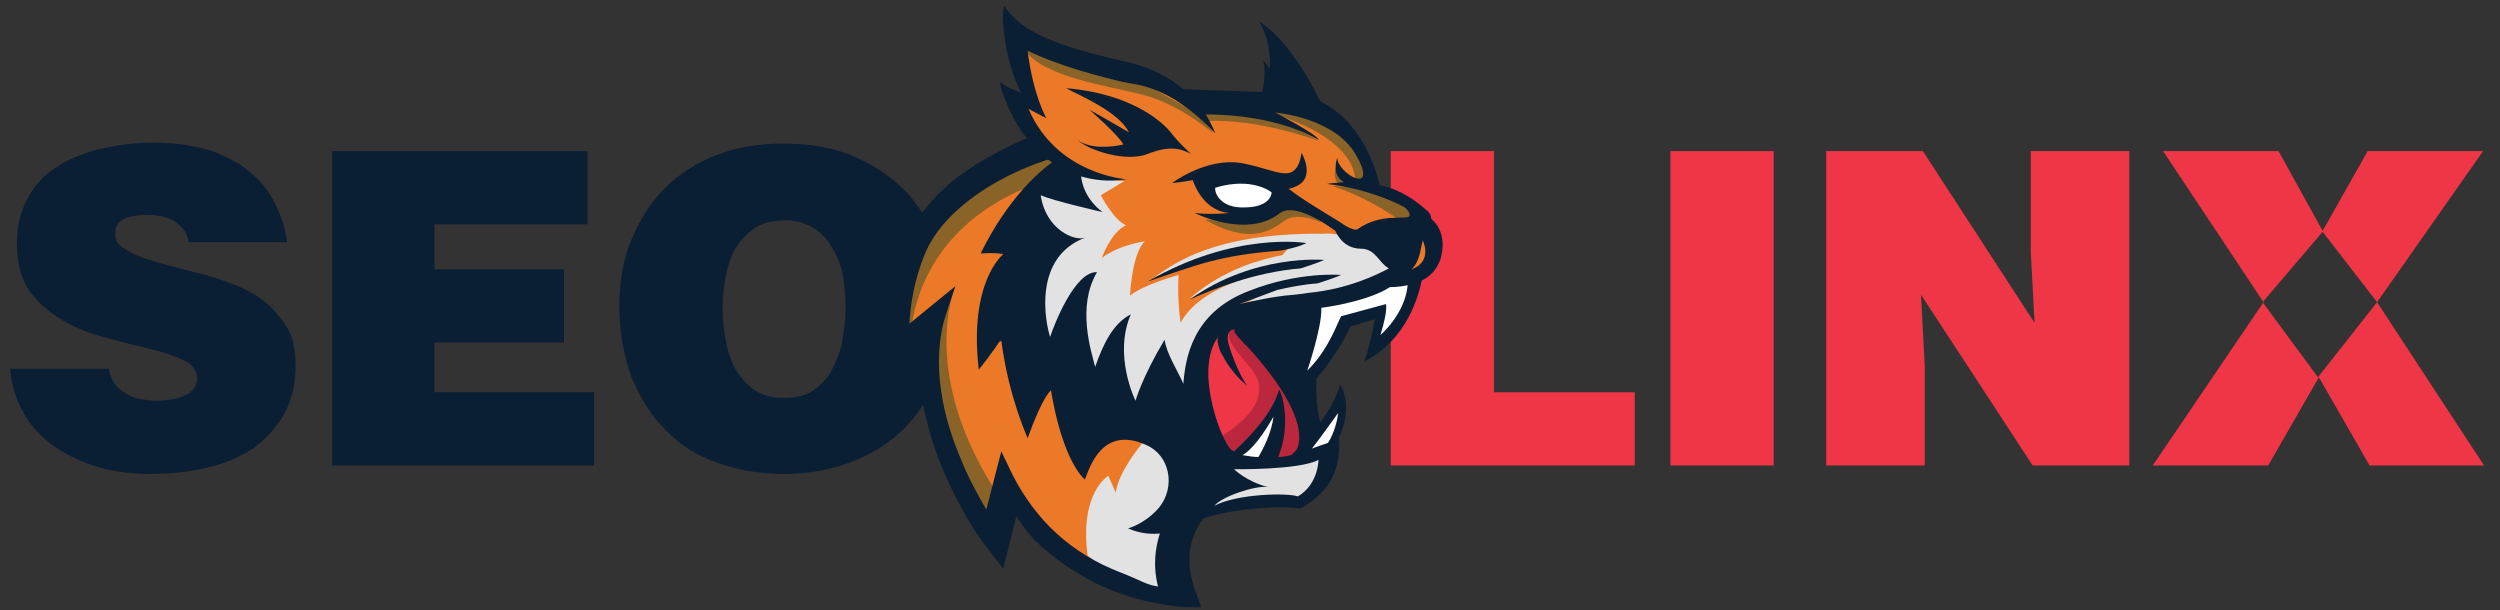 <svg xml:space="preserve" style="enable-background:new 0 0 266.4 65;" viewBox="0 0 266.4 65" y="0px" x="0px" xmlns:xlink="http://www.w3.org/1999/xlink" xmlns="http://www.w3.org/2000/svg" id="Layer_1" version="1.1">
<rect x="0" y="0" width="266.4" height="65" fill="#333333" stroke="none"/>
<style type="text/css">
	.st0{fill:#0A1E34;}
	.st1{fill:#EF3646;}
	.st2{fill-rule:evenodd;clip-rule:evenodd;fill:#EF3646;}
	.st3{fill:#EB7927;}
	.st4{fill:#896327;}
	.st5{fill:#E2E2E2;}
	.st6{fill:#BB283E;}
	.st7{fill:#FFFFFF;}
</style>
<path d="M13.1,26.4c0.6,0.4,1.3,0.8,2.2,1.1c0.9,0.3,1.9,0.6,3.1,0.9c1.1,0.3,2.3,0.6,3.5,0.9
	c1.2,0.3,2.4,0.8,3.5,1.2c1.1,0.5,2.2,1.1,3.1,1.9c0.9,0.8,1.6,1.7,2.2,2.7c0.6,1.1,0.8,2.4,0.8,3.9c0,1.9-0.4,3.6-1.2,5.1
	c-0.8,1.4-1.9,2.6-3.2,3.6c-1.4,0.9-3,1.7-4.9,2.1c-1.9,0.5-4,0.7-6.3,0.7c-2.2,0-4.2-0.3-6-0.9c-1.8-0.6-3.3-1.4-4.6-2.4
	c-1.3-1-2.3-2.2-3-3.6c-0.7-1.3-1.1-2.8-1.2-4.3h10.5c0.2,1.2,0.8,2.1,1.8,2.6c0.4,0.3,0.9,0.5,1.5,0.6c0.6,0.1,1.1,0.2,1.6,0.2
	c1.4,0,2.5-0.2,3.3-0.6c0.8-0.4,1.2-1,1.2-1.8c0-0.8-0.5-1.5-1.4-1.9c-0.9-0.4-2.1-0.9-3.6-1.2c-1.4-0.4-3-0.7-4.6-1.2
	c-1.7-0.4-3.2-1-4.6-1.8c-1.4-0.8-2.6-1.8-3.6-3.1c-0.9-1.3-1.4-3-1.4-5.2c0-1.8,0.4-3.3,1.1-4.7c0.7-1.3,1.7-2.5,3-3.3
	c1.3-0.9,2.8-1.5,4.6-2c1.8-0.4,3.7-0.7,5.8-0.7c2.3,0,4.3,0.3,6,0.8c1.7,0.6,3.1,1.3,4.3,2.3c1.2,1,2.1,2.1,2.7,3.4
	c0.7,1.3,1.1,2.7,1.3,4.1H20.1c-0.1-0.6-0.3-1.1-0.6-1.4c-0.3-0.4-0.6-0.6-1-0.9c-0.8-0.4-1.7-0.6-2.8-0.6c-1.2,0-2.1,0.2-2.6,0.5
	c-0.6,0.3-0.8,0.8-0.8,1.4C12.2,25.5,12.5,26,13.1,26.4L13.1,26.4z" class="st0" id="XMLID_45_"></path>
<polygon points="63.3,41.8 63.3,49.6 35.4,49.6 35.4,16.1 62.6,16.1 62.6,23.9 46.3,23.9 46.3,28.7 
	60.1,28.7 60.1,36.5 46.3,36.5 46.3,41.8 63.3,41.8" class="st0" id="XMLID_44_"></polygon>
<path d="M99.8,40.3c-0.9,2.2-2.1,4.1-3.7,5.6c-1.6,1.5-3.4,2.6-5.6,3.4c-2.1,0.8-4.4,1.2-6.9,1.2
	c-2.6,0-5-0.4-7.2-1.2c-2.2-0.8-4-1.9-5.5-3.5c-1.5-1.5-2.7-3.4-3.6-5.6c-0.8-2.2-1.3-4.7-1.3-7.6c0-2.6,0.4-5,1.3-7.1
	c0.9-2.1,2-3.9,3.6-5.5c1.5-1.5,3.4-2.7,5.5-3.5s4.5-1.2,7.1-1.2c3,0,5.6,0.5,7.8,1.5c2.2,1,4,2.3,5.5,3.9c1.4,1.6,2.5,3.5,3.2,5.6
	c0.7,2.1,1.1,4.2,1.1,6.4C101.1,35.5,100.7,38,99.8,40.3L99.8,40.3z M89.8,29.3c-0.2-1.1-0.6-2.1-1.2-3c-0.5-0.9-1.2-1.6-2.1-2.1
	c-0.9-0.5-1.9-0.8-3.1-0.7c-1.2,0-2.3,0.3-3.1,0.9c-0.8,0.6-1.5,1.3-2,2.2c-0.5,0.9-0.8,1.9-1,3c-0.2,1.1-0.3,2.2-0.3,3.2
	c0,1.1,0.1,2.2,0.3,3.3c0.2,1.1,0.5,2.2,1,3.1c0.5,0.9,1.2,1.7,2,2.3c0.9,0.6,1.9,0.9,3.2,0.9c1.2,0,2.2-0.2,3-0.7
	c0.8-0.5,1.5-1.2,2-2c0.5-0.9,0.9-1.9,1.2-3c0.2-1.2,0.4-2.4,0.4-3.8C90.1,31.5,90,30.4,89.8,29.3L89.8,29.3z" class="st0" id="XMLID_92_"></path>
<polygon points="148.2,49.6 148.2,16.1 159.2,16.1 159.2,41.8 174.2,41.8 174.2,49.6 148.2,49.6" class="st1" id="XMLID_41_"></polygon>
<polygon points="178,49.6 178,16.1 189,16.1 189,49.6 178,49.6" class="st1" id="XMLID_40_"></polygon>
<polygon points="216.6,49.6 204.7,31.4 205.1,39 205.1,49.6 194.6,49.6 194.6,16.1 204.9,16.1 
	216.8,34.4 216.4,26.8 216.4,16.1 226.9,16.1 226.9,49.6 216.6,49.6" class="st1" id="XMLID_39_"></polygon>
<path d="M247.5,24.7l5.8,7.5l-6.3,8l-5.9-8L247.5,24.7L247.5,24.7z M264.7,49.6l-11.4-17.4l11.3-16.1
	h-12.3l-4.8,8.5l-4.7-8.5h-12.3l10.7,16.1l-11.8,17.4h12.3l5.4-9.4l5.4,9.4H264.7L264.7,49.6z" class="st2" id="XMLID_86_"></path>
<g id="XMLID_47_">
	<path d="M125.6,48.2l5.8,3.2c0,0-8.3,3.4-4.9,12.2c0,0-13.3-0.3-19.5-12.6l-1.5,5.9
		c0,0-9.2-12.7-5.6-23.7l-4,3.9c0,0-1.1-20,17.2-21.1L125.6,48.2z" class="st3" id="XMLID_36_"></path>
	<path d="M101,31.6l0.8-1.1c0,0-4.1,9.4,4.8,22.6c-1.3,3-1.3,3-1.3,3l-3-5L99,37.4L101,31.6z" class="st4" id="XMLID_35_"></path>
	<path d="M111.5,19.3c0,0-12.1,2.8-14.3,15c-0.9,1.9-1.4,1.4-1.4,1.4l1-9c0,0,7.8-7.8,8-7.9
		c0.2-0.1,4.8-2.2,4.8-2.2l1.9-0.1l1.4,1.3L111.5,19.3z" class="st4" id="XMLID_34_"></path>
	<path d="M123.2,45.5c0,0-4,4.2-4.3,7l-0.8-1.8c0,0-3.1,1.8-2.2,8.5c4.4,3.6,5.3,4.1,5.3,4.1l3.9,0.3
		l0.9-10.6l1-5.3L123.2,45.5z" class="st5" id="XMLID_33_"></path>
	<path d="M95.7,27.2c1.2-3.2,3.5-6,5.8-7.9c2.9-2.4,9.7-6,14.1-6.3l1.5-0.7l0.2,0.7c-0.5,1-0.9,2-1.3,3
		c-6.6,0.9-15.2,5.3-17.5,11.2c-1.1,2.7-1.5,5.4-1.6,7.3l4.9-4l-1,3c-1.7,5.3-0.2,11.2,1.5,15.2c0.9,2.3,2,4.2,2.8,5.6l1.6-6.2
		l1.2,2.5c2.5,4.9,6.3,8.4,11.5,10.4c2.3,0.9,2.7,1.3,4,1.5c-1.1-4.2,0.9-7.9,2.4-9.7c0.2-0.3,0.6-0.5,1-0.6
		c0.3,0.1,0.5,0.1,0.8,0.2c1.2,0.2,2.3,0.3,3.5,0.4c-0.7,0.4-1.7,1.1-2.6,2.1c-1.9,2.3-2.3,5.1-1,8.4l0.5,1.4l-1.5,0
		c-0.1,0-3.6-0.1-7.8-1.7c-2.5-1-4.7-2.3-6.7-3.9c-1.8-1.5-2.4-2.1-3.7-4.1l-1.4,5.6l-2.3-3c-0.1-0.1-2.4-3.3-4.3-8
		c-1.1-2.7-1.8-5.4-2.2-7.9c-0.2-1.9-0.4-2.2-0.2-3.9l-3.8,3.9l-0.2-3.8C93.9,37.6,93.6,32.5,95.7,27.2z" class="st0" id="XMLID_32_"></path>
	<path d="M130,11.1l10.7-0.1l3.2,2.8c0,0,1.9,4.3,1.6,4.4c-0.3,0.1,1.2,1.8,1.2,1.8s1.7,1,2,1.2
		c0.3,0.2,2,0.7,1.9,1.1c-0.1,0.4,1.2,0.3,0.6,1.3c-0.6,1,1.2,1.9,1.2,1.9s0.4,2.6,0.2,2.8c-0.2,0.2-1.6,0.6-2.4,1.1
		c-0.8,0.6-3.8,1.4-3.8,1.4l-6.7,0.7c0,0-7.8,1.6-7.9,1.6c-0.1,0-3.6,2.7-3.6,2.7l-1.7,6.9l-9.1-1.7c0,0-6-5.3-6.3-6.3
		c-0.3-1-1.1-10.9-1.1-10.9l2.3-4.8l-0.2-2.3l-4.4-6l1.7,0l-1.3-6.6c0,0,5.2,1.6,5.7,1.9c0.5,0.3,6.9,2,8,2.4
		c1.1,0.4,3.7,2.2,3.7,2.2L130,11.1z" class="st3" id="XMLID_31_"></path>
	<path d="M129.2,35.1c0,0-3.2,10.1-3.2,10.2s3.1,4.7,3,4.9c-0.1,0.2,5.9,0.9,6.3,0.8
		c0.4-0.2,4.8-1.3,4.8-1.5s-1.9-8.3-2.2-8.7c-0.3-0.4-4-5.6-4-5.6l-3.3-0.8L129.2,35.1z" class="st1" id="XMLID_30_"></path>
	<path d="M128.1,47.6c0,0,9.3-4.1,4.9-8.7c-2.3-2.7-2.4-3-1.6-4.6c1.6,0,3.4,1.9,3.4,1.9l2.6,2.5l2.7,6
		c0,0,0.3-0.1-0.3,1.7c-0.6,1.9-1.6,2.8-1.6,2.8l-2.3-0.5C133.6,49.6,130.9,48.8,128.1,47.6z" class="st6" id="XMLID_29_"></path>
	<path d="M130.3,49.1c2.2-1.5,4-3.6,5.7-6.1l0.3,2.4l-1.4,3.3l-0.1,1.5L130.3,49.1z" class="st7" id="XMLID_28_"></path>
	<polygon points="143,42.8 142.9,44.4 141.4,48 139,49.1 139.3,47.6 143,42.5" class="st7" id="XMLID_27_"></polygon>
	<polygon points="151.1,29.3 150.7,32.2 148.4,35.1 146.6,36.9 147.3,33.3 143.5,34.5 140.3,39.5 
		139,40 140,32 148.2,29.7" class="st7" id="XMLID_26_"></polygon>
	<path d="M147.2,26l2.1,3.2c0,0-2.4,1.3-2.7,1.5c-0.3,0.2-4.1,1.5-4.6,1.5c-0.4-0.1-11.7,1.6-11.7,1.6
		s2.2-1.4,3.6-2.1c1.5-0.7,2.1-8.7,10.1-6.4C149.2,26.7,147.2,26,147.2,26z" class="st5" id="XMLID_25_"></path>
	<path d="M140.5,26.8c0,0-7.8-0.2-13.7,5c5.1-2.3,9.8-3.2,9.8-3.2L140.5,26.8z" class="st5" id="XMLID_24_"></path>
	<path d="M138.9,26.5c0,0-10.1-0.1-16.1,3.2c2.5-1.8,6.7-4.8,17.8-4.8C141.8,26.2,138.9,26.5,138.9,26.5
		z" class="st5" id="XMLID_23_"></path>
	<path d="M136.5,28.7c0,0-8.3,1.2-10.7,5.7c-0.4-3-0.2-5.1-0.2-5.1s-3.7,1-5.2,2.2
		c0.2-2.5,0.6-4.8,1.6-5.8c-3.3,0.6-4.6,1.8-4.6,1.8s1-2.8,2.6-3.5c-1.3-0.5-2.7-3.2-2.7-3.2l2.5-1.5c-1.7-0.1-3.5-0.5-5.3-1.2
		l-2.4,1.4l-4.7,3.9l3.6,16.7l14,5.7c0,0,2.3-9.2,2.4-9.4c0.1-0.2,4.8-4,4.8-4l3.6-1.5L136.5,28.7z" class="st5" id="XMLID_22_"></path>
	<path d="M140.9,23.8c0-0.1-2.6-1.3-4-0.3c-1.4,1-3.6,2.7-8.5-0.1c5.2,0.1,8.2-1.1,8.2-1.1
		s0.6-0.2,0.7-0.2c0.2,0,1.3-0.1,1.7,0.1C139.4,22.4,140.9,23.8,140.9,23.8z" class="st4" id="XMLID_21_"></path>
	<path d="M142.7,19.7c0,0-0.8-0.6-0.3-2c0.3,1,0.4,0.9,0.5,1c0,0.1,0.8,0.7,0.8,0.7l0,0.2L142.7,19.7z" class="st4" id="XMLID_20_"></path>
	<path d="M138.7,16.9c0,0-0.5,2-2.7,1.7c0.3,0.8,2.2,0.8,2.2,0.8L138.7,16.9z" class="st4" id="XMLID_19_"></path>
	<path d="M135.4,12.4l4.3,2.1l0.8,0.5c0,0-6.5-2.4-11.9-2.1c-1.1-1.1-1.1-1.1-1.1-1.1L135.4,12.4z" class="st4" id="XMLID_18_"></path>
	<path d="M127.9,12.3l1.4,1.9c0,0-3.6-3.1-7.5-4.1c-3.9-1-10.7-1.9-12.6-4.8c10.1,2.9,11.5,2.9,11.8,3
		C121.4,8.6,127.9,12.3,127.9,12.3z" class="st4" id="XMLID_17_"></path>
	<path d="M149.6,23.8c0,0-3.5-2.7-7.7-4c4.3,0.4,5.2-0.2,5.7,0.3c0.5,0.6,3.6,2.7,3.6,2.7L149.6,23.8z" class="st4" id="XMLID_16_"></path>
	<path d="M144.4,19.4c0,0,0.7-4.3-8.5-7.2c0.3-1,1.3-0.7,2.1-0.6c0.8,0.1,5.7,2.7,5.7,2.7l2.3,4.7
		L144.4,19.4z" class="st4" id="XMLID_15_"></path>
	<g id="XMLID_60_">
		<path d="M139.2,25.9c0,0-0.6,0.4-2.7,0.8c-6.7,0.5-9.1,1.6-14.2,3.3C131.6,24.6,139.2,25.9,139.2,25.9
			z" class="st0" id="XMLID_14_"></path>
		<path d="M141.1,27.7c0,0-0.6,0.3-2.5,0.9c-5,0.4-9.5,2.3-11.8,3.3C133.7,27,141.1,27.7,141.1,27.7z" class="st0" id="XMLID_13_"></path>
		<path d="M114.8,14.9c1.3,1,3.6,0.8,4.9,0.5c-0.4-0.9-3.6-3.7-3.6-3.7s3.2,1.8,4.2,2.4
			c-1.1-2.2-5.2-3.9-6.7-4.7c7.3,0.6,10.6,3.9,11.3,4.9c0.8,1,2,2.1,2,2.1c-1.1-0.6-2.3-0.9-4.6,0C120.1,17.3,116.1,16.1,114.8,14.9
			z" class="st0" id="XMLID_12_"></path>
	</g>
	<path d="M135.4,20.4c0,0-1.7-1.8-5.8-1.1c-0.1,0.5,0.4,2.2,2.8,2.4C134.9,21.9,135.4,20.8,135.4,20.4z" class="st7" id="XMLID_11_"></path>
	<path d="M140.7,49.1c0,0,0,2.6-2.2,3.8c-1-0.4-6.4-0.3-8.8,0.9c0.8-1,4.3-2.1,5.6-2
		c-2.3-0.6-3.5-1.9-3.5-1.9S138.7,50.3,140.7,49.1z" class="st5" id="XMLID_10_"></path>
	<path d="M104.3,39.4c1.5-1.9,2.2-3,2.2-3s0.1,0,0.2-0.1c0.3,2.2,0.9,5.8,2.8,10.4
		c1.7-4.7,2.5-5.1,2.5-5.1s1,7,3.6,9.5c0.5-1.2,1.8-5.8,6.5-3.7c2.6,1.1,3.2,4.5,1.4,6.7c-1,1.2-2.5,2-3.3,2.2c2,0.9,4.4,0.8,7-0.6
		c2.6-1.4,8.8-1.9,11.4-1.5c2.4-1.5,4.3-3.2,4.1-7.6c1.2-2.6,0.7-4.8,0.1-5.6c-0.4,1.4-1.2,2.8-2.1,4c-0.4-1.2-0.5-3.5-0.4-4.7
		c2.3-2.6,3.6-5.5,3.6-5.5l2.6-0.8c0,0-0.3,2-1.1,4.5c4.6-2.3,5.8-7.2,6.1-8.6c0.8-0.4,1.6-1.1,2-2.3c0.7-2.5-0.4-3.8-1-4.3
		c0-0.4-0.2-0.7-0.6-1l0,0c-1.7-1.5-3.4-2.3-5-2.6c0,0,0.1,0,0.1,0c0,0-1.2-6.4-6.3-8.9c-3.4-6.9-6.5-8.5-6.5-8.5
		c1.4,2.5,1.1,5,1.1,5l-0.7-0.9c0.3,1.1,0.1,2.6-0.1,3.4c-2.3-0.1-6.6-0.2-8.4-0.3c-1.4-1.2-3.4-2.3-6-2.9c-7.6-1.7-11.3-3.2-13.1-6
		c-0.3,1-0.1,5.4,1.8,9.3c-2-0.8-2.3-1.2-2.3-1.2s1.2,5.6,5.6,8.6c-1.1,0.8-4.6,3.6-7.6,9.7c2.1-0.1,2.4,0.1,2.4,0.1
		S103.2,30,104.3,39.4z M150.4,28.7c0.9-0.8,1-2.3,1.2-3.1C151.9,26.2,152.4,28,150.4,28.7z M139.8,47.8c0.4-0.5,1.3-1.7,2.8-3.8
		c-0.2,1.5-0.7,2.6-1.1,3.2C140.9,47.4,140.3,47.6,139.8,47.8z M139.3,39.5c0,0,1.6-4.7,1.5-6.7c1.6-0.2,5.3-0.9,7.3-2.2l0,0
		c0,0,0.9,0,1.9-0.2c-0.3,3.1-2.9,5.3-2.9,5.3c0.4-1.3,0.7-2.6,0.6-3.3l-4.8,1.3C142,35.7,141.2,37.6,139.3,39.5z M132.4,48.5
		c0.4-0.2,1.6-1.1,3.3-4.1c-0.2,1.8-1.2,3.6-1.6,4.3C133.6,48.7,133,48.6,132.4,48.5z M129.8,35.9c-0.2,0.5,0.2,1.6,0.5,2
		c0.6,1.2,1.6,2.4,2.6,3.2c-1.1-1.5-2-4.4-2-4.5c-0.2-0.9,0-1.5,0.7-1.5c0,0-0.4,0.1,0.7,1.2c0.2,0.2,0.4,0.5,0.5,0.5
		c7.7,8.4,5.3,11.2,5.3,11.2l0,0c-0.2,0.2-0.4,0.4-0.5,0.5c-0.5,0.1-0.9,0.2-1.4,0.2c1.3-3.1,0.6-6.4,0.1-7.2
		c-0.7,2.6-3.2,5.1-4.8,6.6c-0.1,0-0.1-0.1-0.2-0.1C130.4,47.6,127.1,39.6,129.8,35.9z M126.1,40.9c-0.6-1.4-1.8-3.2-2-4.7
		c-2.4,4-3.1,6.5-3.1,6.5s-2.4-4.8-0.5-9.2c-1.8,0.9-2.9,3-3.8,5.6c-0.4-1.6-2-6.4,0.2-10.1c-2.4-0.1-4.6,5.7-5,6.9
		c-0.5-1.5-1.9-8.5,3.8-10.6c-1.2,0.5-4.3-0.9-4.8-4.5c1.3,0.6,6.6,1.8,6.6,1.8s-2-1.3-2.3-3.8c1.4,0.4,3,0.6,4.8,0.3
		c0,0-7.4-0.5-10.4-7.5c1.9,1,1.9,1,1.9,1s-1.4-2.4-2-7.2c3.7,1.8,8.4,2.9,10,3.3c1.6,0.4,4.9,0.2,10,5.5c0,0-0.3-0.8-1-2l0,0
		c0,0,7-0.2,12,2.7c0-0.5-4.6-2.9-4.6-2.9s6.5,0.5,8.7,4.7c2.3,4.2-2.1,1.8-2.1,0.1c-0.1,0.3-0.6,1.9,0.7,2.6
		c-0.7,0.1-1.3,0.1-1.8,0.2c4.1,0.5,7,1.8,8.3,2.5c0,0,0.8,0.7,0.4,1c-0.4,0.3-3-0.4-5.4,1.3c-0.3,0.3-1.5-0.4-1.7-0.6
		c-1.6-1-4.2-2.5-5.7-3.7c0.2,0,0.5-0.1,0.7-0.2c2.3-0.9,0.7-3.6,0.7-3.6c-0.6,3.6-2.5,1.8-6.3,1.1s-7.5,2.1-7.5,2.1s0.4,0,2.2-0.3
		c0.3,0.9,1.4,3.3,3.9,3.5c-2.1,0.2-3.7,0-3.7,0s5.6,2.8,9.1,0c0.4-0.3,1.9-1,5.9,1.9c0,0,0.7,1.9,2.7,1.9c1.6,0,1.9,1.5,3,2.1
		c-1.3,0.7-4.4,2.2-8.5,2.6c0,0-1.2,0.2-2.6,0.3c-2.4,0.3-4.8,0.9-4.8,0.9l4-1.5c1.3-0.3,2.8-0.6,4.3-0.7c1.9-0.6,2.5-0.9,2.5-0.9
		s-4.5-0.4-9.8,1.7C127,33.3,126.3,38.3,126.1,40.9z" class="st0" id="XMLID_50_"></path>
	<path d="M135.5,20.5c0,0-2-1.7-6-0.5c-0.1,0.6,0.6,2.2,3.1,2.1C135.1,22.1,135.5,20.9,135.5,20.5z" class="st7" id="XMLID_2_"></path>
	<path d="M140.5,49c0,0,0,2.6-2.2,3.9c-1-0.4-6.5-0.3-8.9,1c0.8-1,4.4-2.2,5.7-2
		c-2.3-0.6-3.6-1.9-3.6-1.9S138.5,50.1,140.5,49z" class="st5" id="XMLID_1_"></path>
</g>
</svg>
